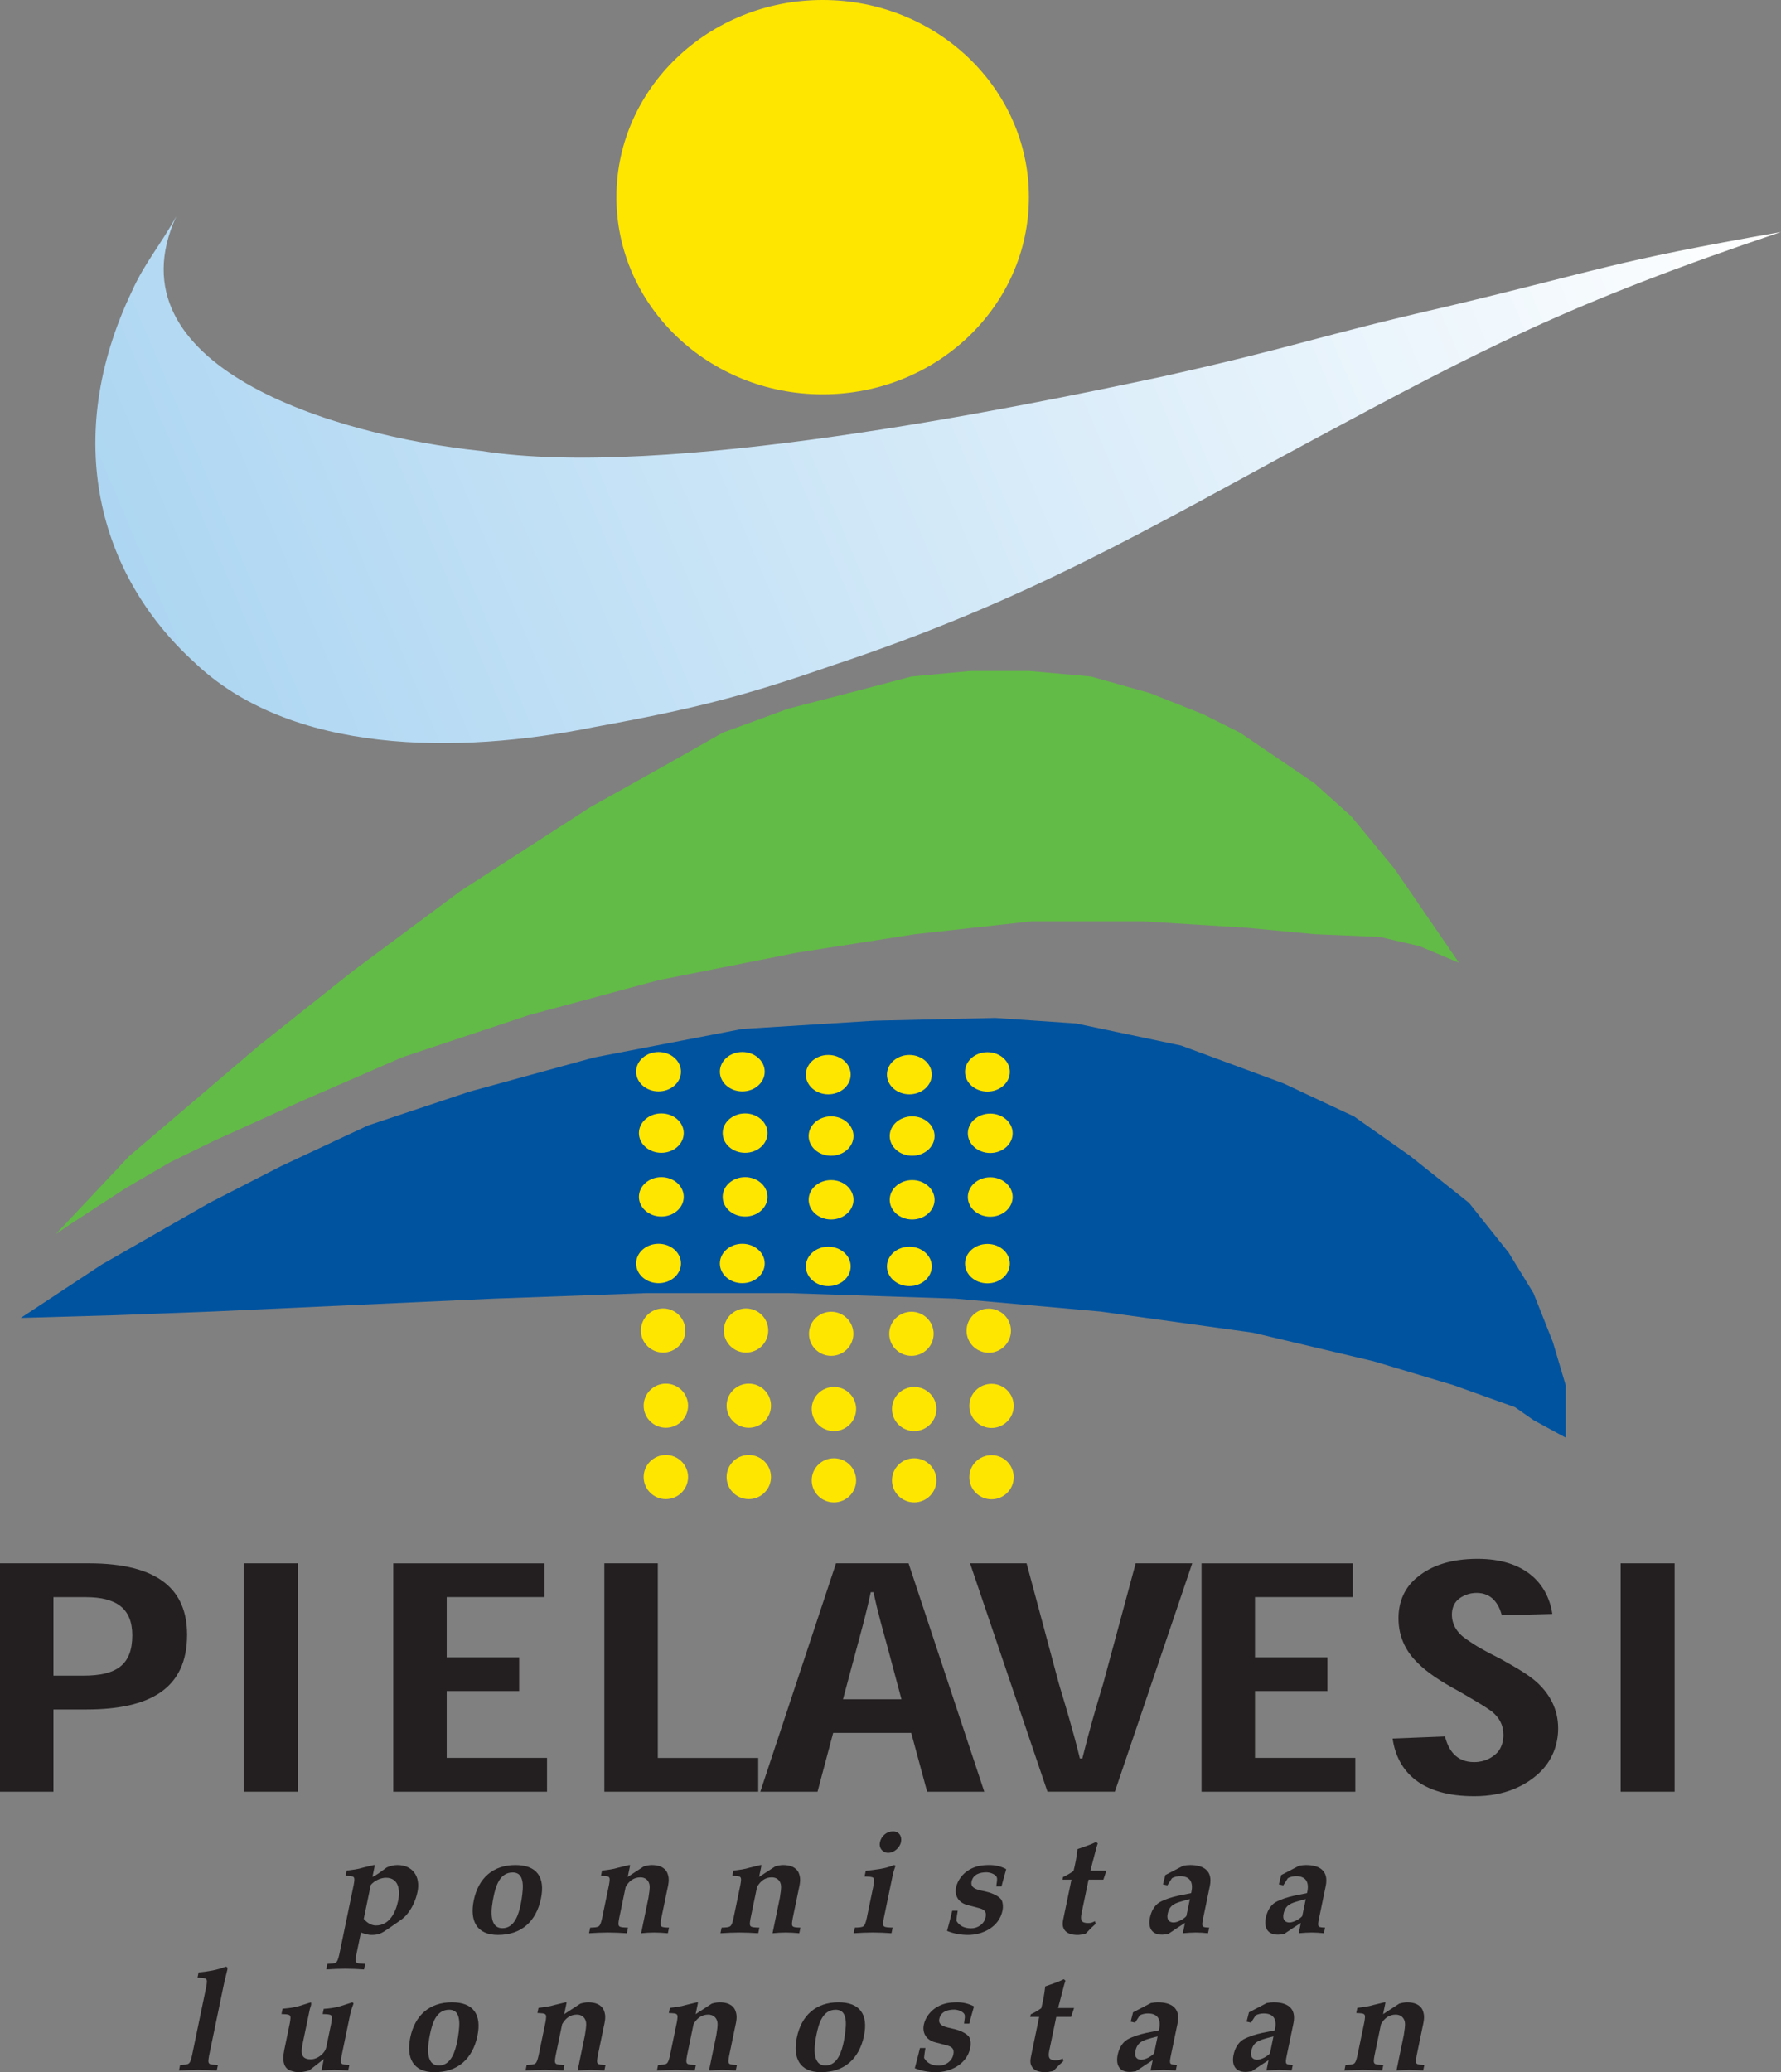 <?xml version="1.0" encoding="UTF-8" standalone="no"?> <svg xmlns:dc="http://purl.org/dc/elements/1.1/" xmlns:cc="http://creativecommons.org/ns#" xmlns:rdf="http://www.w3.org/1999/02/22-rdf-syntax-ns#" xmlns:svg="http://www.w3.org/2000/svg" xmlns="http://www.w3.org/2000/svg" xmlns:sodipodi="http://sodipodi.sourceforge.net/DTD/sodipodi-0.dtd" xmlns:inkscape="http://www.inkscape.org/namespaces/inkscape" width="436.592" height="507.891" viewBox="0 0 436.592 507.891" id="svg2" version="1.1" inkscape:version="0.91 r13725" sodipodi:docname="Pielavesi.svg"><rect x="0" y="0" width="436.592" height="507.891" fill="#808080" stroke="none"/><defs id="defs4"><clipPath id="clipPath592"><path d="m 44.355,91.167 349.275,0 0,406.313 -349.275,0 0,-406.313 z" id="path594" inkscape:connector-curvature="0"></path></clipPath><clipPath id="clipPath712"><path d="M 70.261,440.446 C 56.366,411.389 63.766,384.684 82.355,367.721 l 0,0 c 18.946,-18.226 51.788,-18.226 78.494,-12.811 l 0,0 c 19.848,3.61 29.594,6.133 46.736,12.09 l 0,0 c 38.615,12.811 61.715,26.709 94.556,44.389 l 0,0 c 32.659,17.509 49.621,26.527 91.488,40.604 l 0,0 c -33.925,-5.953 -34.467,-7.22 -65.5,-14.615 l 0,0 c -25.988,-5.958 -29.056,-7.759 -55.761,-13.717 l 0,0 c -29.595,-6.318 -97.804,-20.209 -133.531,-14.615 l 0,0 c -29.594,3.065 -73.266,16.784 -59.913,46.011 l 0,0 c -3.068,-5.594 -6.136,-9.017 -8.663,-14.611" id="path714" inkscape:connector-curvature="0"></path></clipPath><clipPath id="clipPath722"><path d="M 431.597,365.611 107.855,228.19 18.396,438.94 342.139,576.361 431.597,365.611 Z" id="path724" inkscape:connector-curvature="0"></path></clipPath><linearGradient x1="0" y1="0" x2="1" y2="0" gradientUnits="userSpaceOnUse" gradientTransform="matrix(-299.168,-126.99,-126.99,299.168,370.383,506.751)" spreadMethod="pad" id="linearGradient726"><stop style="stop-opacity:1;stop-color:#ffffff" offset="0" id="stop728"></stop><stop style="stop-opacity:1;stop-color:#add6f2" offset="1" id="stop730"></stop></linearGradient><clipPath id="clipPath738"><path d="m 44.355,91.167 349.275,0 0,406.313 -349.275,0 0,-406.313 z" id="path740" inkscape:connector-curvature="0"></path></clipPath></defs><g inkscape:label="Taso 1" inkscape:groupmode="layer" id="layer1" transform="translate(0,-544.471)"><g id="g4220" transform="matrix(1.25,0,0,-1.25,-57.877,1171.187)"><g transform="translate(1.946,3.892)" id="g588"><g clip-path="url(#clipPath592)" id="g590"><g transform="translate(54.836,168.922)" id="g596"><path inkscape:connector-curvature="0" id="path598" style="fill:#231f20;fill-opacity:1;fill-rule:evenodd;stroke:none" d="m 0,0 0,15.393 6.361,0 c 5.915,0 9.103,-2.174 9.103,-7.469 C 15.464,2.111 12.375,0 5.904,0 L 0,0 Z m 0,-22.751 0,16.122 6.449,0 c 12.516,0 19.76,4.103 19.76,14.648 0,8.645 -5.376,14.007 -19.327,14.007 l -17.364,0 0,-44.777 10.482,0"></path></g><path inkscape:connector-curvature="0" id="path600" style="fill:#231f20;fill-opacity:1;fill-rule:nonzero;stroke:none" d="m 92.185,146.171 10.583,0 0,44.776 -10.583,0 0,-44.776 z"></path><g transform="translate(131.958,172.525)" id="g602"><path inkscape:connector-curvature="0" id="path604" style="fill:#231f20;fill-opacity:1;fill-rule:evenodd;stroke:none" d="m 0,0 0,11.798 19.165,0 0,6.621 -29.65,0 0,-44.773 30.16,0 0,6.626 -19.675,0 0,13.103 14.211,0 0,6.625 L 0,0 Z"></path></g><g transform="translate(193.053,152.786)" id="g606"><path inkscape:connector-curvature="0" id="path608" style="fill:#231f20;fill-opacity:1;fill-rule:evenodd;stroke:none" d="m 0,0 -19.693,0 0,38.162 -10.485,0 0,-44.777 L 0,-6.615 0,0 Z"></path></g><g transform="translate(221.142,164.292)" id="g610"><path inkscape:connector-curvature="0" id="path612" style="fill:#231f20;fill-opacity:1;fill-rule:evenodd;stroke:none" d="m 0,0 -11.467,0 2.815,10.492 c 0.866,3.216 1.794,6.552 2.632,10.506 l 0.521,0 C -4.627,17.04 -3.73,13.849 -2.811,10.517 L 0,0 Z m 1.914,-6.594 3.121,-11.526 11.206,0 -14.848,44.773 -14.228,0 -14.842,-44.773 11.217,0 3.065,11.526 15.309,0"></path></g><g transform="translate(256.133,152.688)" id="g614"><path inkscape:connector-curvature="0" id="path616" style="fill:#231f20;fill-opacity:1;fill-rule:evenodd;stroke:none" d="m 0,0 c -1.351,5.545 -2.744,10.045 -4.106,14.619 l -6.347,23.641 -11.087,0 15.182,-44.776 13.219,0 15.172,44.776 -11.09,0 L 4.574,14.676 C 3.174,10.042 1.851,5.545 0.482,0 L 0,0"></path></g><g transform="translate(290.474,172.525)" id="g618"><path inkscape:connector-curvature="0" id="path620" style="fill:#231f20;fill-opacity:1;fill-rule:evenodd;stroke:none" d="m 0,0 0,11.798 19.165,0 0,6.621 -29.65,0 0,-44.773 30.16,0 0,6.626 -19.675,0 0,13.103 14.211,0 0,6.625 L 0,0 Z"></path></g><g transform="translate(348.783,181.019)" id="g622"><path inkscape:connector-curvature="0" id="path624" style="fill:#231f20;fill-opacity:1;fill-rule:evenodd;stroke:none" d="m 0,0 c -0.911,6.136 -5.57,10.809 -14.658,10.809 -5.366,0 -9.169,-1.404 -11.769,-3.568 -2.59,-2.037 -3.744,-4.922 -3.744,-8.075 0,-4.12 1.854,-6.935 3.821,-8.824 1.858,-1.862 4.493,-3.596 8.103,-5.545 3.371,-1.964 5.042,-2.931 6.411,-3.941 1.418,-1.193 2.245,-2.572 2.245,-4.606 0,-1.245 -0.391,-2.565 -1.218,-3.445 -0.897,-0.914 -2.35,-1.857 -4.542,-1.857 -3.434,0 -5.011,2.283 -5.693,5.031 l -10.278,-0.404 c 0.929,-6.485 5.581,-11.305 16.02,-11.305 6.15,0 10.066,2.149 12.589,4.426 2.738,2.491 3.856,5.76 3.856,8.859 0,3.931 -1.79,6.728 -3.821,8.719 -1.755,1.693 -4.102,3.019 -7.515,4.937 -3.417,1.713 -4.845,2.551 -6.671,3.835 -1.921,1.302 -2.833,2.97 -2.833,4.841 0,1.109 0.37,2.161 1.13,2.864 0.865,0.813 2.266,1.38 3.701,1.38 3.072,0 4.363,-2.213 4.972,-4.398 L 0,0"></path></g><path inkscape:connector-curvature="0" id="path626" style="fill:#231f20;fill-opacity:1;fill-rule:nonzero;stroke:none" d="m 362.184,146.171 10.583,0 0,44.776 -10.583,0 0,-44.776 z"></path><g transform="translate(82.009,94.425)" id="g628"><path inkscape:connector-curvature="0" id="path630" style="fill:#231f20;fill-opacity:1;fill-rule:nonzero;stroke:none" d="m 0,0 c -0.426,-1.8 -0.524,-1.742 -2.329,-1.828 l -0.225,-1.093 c 1.361,0.083 2.554,0.138 3.736,0.138 1.207,0 2.347,-0.055 3.677,-0.138 l 0.225,1.093 C 3.153,-1.742 3.033,-1.8 3.35,0 L 6.291,14.183 6.872,16.6 c 0.07,0.194 0.116,0.423 0.063,0.7 l -0.299,0.141 c -1.738,-0.7 -3.55,-0.953 -5.345,-1.15 L 1.08,15.281 c 1.907,-0.088 2.027,-0.032 1.707,-1.83 L 0,0"></path></g><g transform="translate(107.863,93.751)" id="g632"><path inkscape:connector-curvature="0" id="path634" style="fill:#231f20;fill-opacity:1;fill-rule:nonzero;stroke:none" d="m 0,0 -0.464,-2.247 c 0.869,0.082 1.731,0.137 2.582,0.137 0.88,0 1.693,-0.055 2.66,-0.137 l 0.229,1.093 C 3.293,-1.069 3.17,-1.127 3.49,0.673 l 1.665,8.035 c 0.158,0.753 0.373,1.401 0.675,2.189 0.004,0.028 -0.158,0.169 -0.229,0.221 L 3.248,10.362 C 2.132,10.028 1.066,9.912 -0.021,9.831 L -0.232,8.817 C 1.647,8.733 1.766,8.789 1.45,6.992 L 0.514,2.471 C 0.436,2.106 0.296,1.684 0.039,1.374 -0.577,0.533 -1.629,-0.058 -2.565,-0.058 c -2.305,0 -1.84,1.855 -1.464,3.68 l 1.267,6.096 c 0.081,0.391 0.31,0.841 0.285,1.123 L -2.526,11.118 -4.845,10.39 C -5.932,10.052 -6.995,9.971 -8.089,9.859 L -8.304,8.817 c 1.823,-0.084 1.943,-0.028 1.626,-1.825 l -1.07,-5.167 c -0.499,-2.416 0.007,-3.68 1.235,-4.1 0.591,-0.199 0.982,-0.309 1.64,-0.309 0.658,0 1.326,0.165 1.991,0.337 L 0,0"></path></g><g transform="translate(132.426,103.415)" id="g636"><path inkscape:connector-curvature="0" id="path638" style="fill:#231f20;fill-opacity:1;fill-rule:nonzero;stroke:none" d="m 0,0 c 1.509,0 1.914,-1.098 1.999,-2.419 0.052,-1.065 -0.187,-2.749 -0.416,-3.848 -0.369,-1.794 -1.157,-4.66 -3.571,-4.66 -2.829,0 -2.171,4.1 -1.749,6.151 C -3.329,-2.811 -2.579,0 0,0 m -2.868,-12.246 c 4.557,0 7.488,2.611 8.427,7.133 0.866,4.184 -0.809,6.57 -5.01,6.57 -4.391,0 -7.255,-2.555 -8.16,-6.906 -0.819,-3.962 0.514,-6.797 4.743,-6.797"></path></g><g transform="translate(149.973,94.425)" id="g640"><path inkscape:connector-curvature="0" id="path642" style="fill:#231f20;fill-opacity:1;fill-rule:nonzero;stroke:none" d="m 0,0 c -0.429,-1.8 -0.524,-1.742 -2.329,-1.828 l -0.225,-1.093 c 1.361,0.083 2.554,0.138 3.733,0.138 1.21,0 2.35,-0.055 3.68,-0.138 l 0.225,1.093 C 3.153,-1.742 3.029,-1.8 3.35,0 L 4.623,6.15 C 5.32,7.387 6.277,8.033 7.512,8.033 8.42,8.033 9.085,7.525 9.289,6.656 9.447,5.841 9.194,4.886 9.095,4.017 L 7.66,-2.921 c 0.869,0.083 1.731,0.138 2.582,0.138 0.88,0 1.689,-0.055 2.66,-0.138 l 0.226,1.093 C 11.418,-1.742 11.294,-1.8 11.615,0 l 1.087,5.25 c 0.285,1.378 0.605,2.389 0.116,3.596 -0.493,1.206 -1.756,1.6 -3.075,1.6 -0.493,0 -1.038,-0.112 -1.534,-0.253 L 5.031,8.117 5.506,10.418 5.295,10.446 3.212,9.943 C 2.125,9.602 1.059,9.493 -0.011,9.352 L -0.222,8.342 C 1.545,8.258 1.668,8.311 1.351,6.515 L 0,0"></path></g><g transform="translate(175.739,94.425)" id="g644"><path inkscape:connector-curvature="0" id="path646" style="fill:#231f20;fill-opacity:1;fill-rule:nonzero;stroke:none" d="m 0,0 c -0.426,-1.8 -0.524,-1.742 -2.326,-1.828 l -0.228,-1.093 c 1.365,0.083 2.554,0.138 3.736,0.138 1.207,0 2.347,-0.055 3.677,-0.138 l 0.229,1.093 C 3.153,-1.742 3.033,-1.8 3.35,0 L 4.623,6.15 C 5.32,7.387 6.281,8.033 7.516,8.033 8.42,8.033 9.085,7.525 9.289,6.656 9.451,5.841 9.197,4.886 9.099,4.017 L 7.66,-2.921 c 0.869,0.083 1.731,0.138 2.582,0.138 0.88,0 1.693,-0.055 2.66,-0.138 l 0.229,1.093 C 11.421,-1.742 11.298,-1.8 11.615,0 l 1.087,5.25 c 0.288,1.378 0.605,2.389 0.116,3.596 -0.493,1.206 -1.756,1.6 -3.072,1.6 -0.496,0 -1.041,-0.112 -1.537,-0.253 L 5.035,8.117 5.51,10.418 5.295,10.446 3.216,9.943 C 2.129,9.602 1.063,9.493 -0.011,9.352 L -0.222,8.342 C 1.548,8.258 1.668,8.311 1.351,6.515 L 0,0"></path></g><g transform="translate(208.232,103.415)" id="g648"><path inkscape:connector-curvature="0" id="path650" style="fill:#231f20;fill-opacity:1;fill-rule:nonzero;stroke:none" d="m 0,0 c 1.513,0 1.914,-1.098 1.999,-2.419 0.052,-1.065 -0.187,-2.749 -0.412,-3.848 -0.373,-1.794 -1.161,-4.66 -3.575,-4.66 -2.829,0 -2.171,4.1 -1.749,6.151 C -3.328,-2.811 -2.579,0 0,0 m -2.868,-12.246 c 4.557,0 7.488,2.611 8.427,7.133 0.866,4.184 -0.805,6.57 -5.01,6.57 -4.391,0 -7.255,-2.555 -8.156,-6.906 -0.823,-3.962 0.51,-6.797 4.739,-6.797"></path></g><g transform="translate(234.438,100.685)" id="g652"><path inkscape:connector-curvature="0" id="path654" style="fill:#231f20;fill-opacity:1;fill-rule:nonzero;stroke:none" d="m 0,0 0.271,1.041 0.422,1.517 0.183,0.616 0.021,0.228 c -1.094,0.56 -2.143,0.782 -3.24,0.782 -1.376,0 -2.639,-0.138 -3.983,-0.922 -1.277,-0.732 -2.298,-2.08 -2.583,-3.458 -0.338,-1.629 0.475,-3.007 2.196,-3.453 l 2.237,-0.591 c 0.965,-0.251 1.608,-0.588 1.352,-1.824 -0.282,-1.347 -1.573,-2.162 -2.812,-2.162 -1.291,0 -2.347,0.447 -2.927,1.516 0.053,0.646 0.155,1.264 0.267,1.937 l -1.069,0 c -0.356,-1.433 -0.715,-2.92 -1.014,-3.961 1.316,-0.533 2.692,-0.784 4.121,-0.784 2.825,0 6.079,1.516 6.755,4.773 0.134,0.646 0.106,1.433 -0.141,1.965 -0.359,0.787 -1.791,1.433 -2.969,1.715 l -1.232,0.281 c -0.858,0.224 -1.974,0.533 -1.731,1.712 0.31,1.489 1.724,1.827 2.931,1.827 0.714,0 2.083,-0.422 2.072,-1.263 C -0.827,1.182 -0.985,0.536 -1.017,0 L 0,0"></path></g><g transform="translate(246.644,94.734)" id="g656"><path inkscape:connector-curvature="0" id="path658" style="fill:#231f20;fill-opacity:1;fill-rule:nonzero;stroke:none" d="m 0,0 c -0.211,-1.01 -0.394,-1.769 0.127,-2.557 0.52,-0.814 1.632,-1.01 2.649,-1.01 0.408,0 1.073,0.138 1.506,0.251 l 0.419,0.423 c 0.496,0.532 1.01,1.038 1.541,1.488 l -0.109,0.532 c -0.574,-0.25 -0.764,-0.364 -1.337,-0.364 -1.348,0 -1.566,0.536 -1.327,1.825 l 1.39,6.686 2.906,0 0.584,1.74 -3.135,0 1.204,4.606 c 0.084,0.253 0.162,0.51 0.243,0.76 L 6.333,14.662 C 5.471,14.211 3.994,13.708 2.695,13.258 2.519,11.629 2.217,10.168 1.918,8.99 1.203,8.451 0.556,8.117 -0.144,7.779 L -0.25,7.274 1.509,7.274 0,0"></path></g><g transform="translate(270.689,94.872)" id="g660"><path inkscape:connector-curvature="0" id="path662" style="fill:#231f20;fill-opacity:1;fill-rule:nonzero;stroke:none" d="m 0,0 c -0.412,-0.533 -1.689,-1.261 -2.512,-1.261 -0.824,0 -1.404,0.505 -1.161,1.684 0.376,1.824 1.534,2.106 3.082,2.556 L 0.686,3.316 0,0 Z m -2.885,-3.058 c 0.865,0.587 1.72,1.151 2.607,1.711 l -0.419,-2.02 c 1.007,0.082 1.788,0.137 2.551,0.137 0.799,0 1.531,-0.055 2.389,-0.137 l 0.229,1.092 C 3.089,-2.189 2.913,-2.247 3.279,-0.474 L 4.602,5.899 C 5.221,8.905 3.336,10 0.728,10 0.289,10 -0.162,9.943 -0.619,9.862 l -3.508,-1.829 -0.465,-1.824 0.866,-0.196 0.897,1.4 c 0.503,0.31 1.151,0.398 1.619,0.398 2.058,0 2.631,-1.348 2.142,-3.317 L -1.562,3.989 C -2.801,3.711 -4.085,3.343 -5.26,2.697 -6.33,2.051 -6.914,0.818 -7.139,-0.278 c -0.415,-1.997 0.317,-3.371 2.347,-3.371 0.411,0 0.813,0.082 1.235,0.141 l 0.672,0.45"></path></g><g transform="translate(293.415,94.872)" id="g664"><path inkscape:connector-curvature="0" id="path666" style="fill:#231f20;fill-opacity:1;fill-rule:nonzero;stroke:none" d="m 0,0 c -0.412,-0.533 -1.685,-1.261 -2.512,-1.261 -0.824,0 -1.404,0.505 -1.161,1.684 0.376,1.824 1.537,2.106 3.082,2.556 L 0.686,3.316 0,0 Z m -2.885,-3.058 c 0.865,0.587 1.724,1.151 2.607,1.711 l -0.419,-2.02 c 1.007,0.082 1.788,0.137 2.555,0.137 0.798,0 1.527,-0.055 2.385,-0.137 l 0.229,1.092 C 3.089,-2.189 2.913,-2.247 3.279,-0.474 L 4.602,5.899 C 5.221,8.905 3.336,10 0.728,10 0.289,10 -0.162,9.943 -0.619,9.862 l -3.508,-1.829 -0.461,-1.824 0.865,-0.196 0.894,1.4 c 0.503,0.31 1.151,0.398 1.619,0.398 2.061,0 2.631,-1.348 2.142,-3.317 L -1.559,3.989 C -2.801,3.711 -4.081,3.343 -5.26,2.697 -6.33,2.051 -6.914,0.818 -7.139,-0.278 c -0.412,-1.997 0.317,-3.371 2.347,-3.371 0.411,0 0.813,0.082 1.238,0.141 l 0.669,0.45"></path></g><g transform="translate(310.557,94.425)" id="g668"><path inkscape:connector-curvature="0" id="path670" style="fill:#231f20;fill-opacity:1;fill-rule:nonzero;stroke:none" d="m 0,0 c -0.426,-1.8 -0.524,-1.742 -2.326,-1.828 l -0.228,-1.093 c 1.361,0.083 2.554,0.138 3.736,0.138 1.211,0 2.351,-0.055 3.677,-0.138 l 0.225,1.093 C 3.153,-1.742 3.033,-1.8 3.35,0 l 1.273,6.15 c 0.7,1.237 1.654,1.883 2.893,1.883 0.904,0 1.569,-0.508 1.773,-1.377 C 9.451,5.841 9.194,4.886 9.099,4.017 L 7.66,-2.921 c 0.869,0.083 1.731,0.138 2.582,0.138 0.88,0 1.693,-0.055 2.664,-0.138 l 0.225,1.093 C 11.418,-1.742 11.298,-1.8 11.618,0 l 1.084,5.25 c 0.285,1.378 0.605,2.389 0.116,3.596 -0.489,1.206 -1.756,1.6 -3.072,1.6 -0.496,0 -1.038,-0.112 -1.537,-0.253 L 5.035,8.117 5.51,10.418 5.299,10.446 3.216,9.943 C 2.125,9.602 1.063,9.493 -0.011,9.352 L -0.218,8.342 C 1.545,8.258 1.671,8.311 1.351,6.515 L 0,0"></path></g><g transform="translate(117.068,127.886)" id="g672"><path inkscape:connector-curvature="0" id="path674" style="fill:#231f20;fill-opacity:1;fill-rule:nonzero;stroke:none" d="m 0,0 c 0.764,0.901 2.02,1.404 2.98,1.404 2.474,0 2.836,-2.358 2.386,-4.521 -0.472,-2.273 -1.714,-4.831 -4.349,-4.831 -1.154,0 -2.002,0.816 -2.396,1.291 L 0,0 Z m -6.178,-13.652 c -0.43,-1.798 -0.528,-1.741 -2.33,-1.822 l -0.225,-1.098 c 1.362,0.084 2.555,0.141 3.733,0.141 1.211,0 2.351,-0.057 3.681,-0.141 l 0.225,1.098 c -1.932,0.081 -2.055,0.024 -1.735,1.822 l 0.897,4.328 c 0.637,-0.225 1.327,-0.479 2.097,-0.479 1.292,0 1.897,0.282 3.047,1.07 l 2.15,1.485 c 0.577,0.397 1.024,0.707 1.52,1.238 1.207,1.32 1.953,3.061 2.284,4.662 C 9.788,1.657 8.195,3.902 5.229,3.902 4.571,3.902 3.793,3.737 3.128,3.427 1.763,2.417 1.049,1.882 0.324,1.573 L 0.802,3.877 0.588,3.902 -1.492,3.399 C -2.579,3.061 -3.645,2.949 -4.718,2.811 L -4.926,1.798 c 1.766,-0.084 1.89,-0.028 1.569,-1.826 l -2.821,-13.624"></path></g><g transform="translate(144.882,130.328)" id="g676"><path inkscape:connector-curvature="0" id="path678" style="fill:#231f20;fill-opacity:1;fill-rule:nonzero;stroke:none" d="M 0,0 C 1.509,0 1.914,-1.098 1.999,-2.417 2.051,-3.48 1.812,-5.169 1.587,-6.263 c -0.373,-1.798 -1.161,-4.658 -3.575,-4.658 -2.829,0 -2.171,4.099 -1.749,6.15 C -3.328,-2.808 -2.579,0 0,0 m -2.868,-12.244 c 4.557,0 7.488,2.614 8.427,7.135 0.866,4.184 -0.809,6.569 -5.01,6.569 -4.391,0 -7.255,-2.558 -8.16,-6.907 -0.819,-3.961 0.514,-6.797 4.743,-6.797"></path></g><g transform="translate(162.428,121.341)" id="g680"><path inkscape:connector-curvature="0" id="path682" style="fill:#231f20;fill-opacity:1;fill-rule:nonzero;stroke:none" d="m 0,0 c -0.429,-1.801 -0.524,-1.742 -2.329,-1.83 l -0.225,-1.094 c 1.361,0.085 2.554,0.141 3.733,0.141 1.21,0 2.35,-0.056 3.68,-0.141 L 5.084,-1.83 C 3.153,-1.742 3.033,-1.801 3.35,0 L 4.623,6.15 C 5.32,7.385 6.277,8.029 7.516,8.029 8.42,8.029 9.085,7.526 9.289,6.657 9.447,5.841 9.194,4.887 9.095,4.015 L 7.66,-2.924 c 0.869,0.085 1.731,0.141 2.582,0.141 0.88,0 1.689,-0.056 2.66,-0.141 l 0.229,1.094 C 11.418,-1.742 11.294,-1.801 11.615,0 l 1.087,5.25 c 0.285,1.379 0.605,2.389 0.116,3.596 -0.493,1.206 -1.756,1.6 -3.072,1.6 -0.496,0 -1.041,-0.112 -1.537,-0.253 L 5.031,8.117 5.51,10.418 5.295,10.446 3.216,9.94 C 2.129,9.602 1.063,9.489 -0.011,9.352 L -0.218,8.339 C 1.545,8.258 1.668,8.311 1.351,6.516 L 0,0"></path></g><g transform="translate(188.198,121.341)" id="g684"><path inkscape:connector-curvature="0" id="path686" style="fill:#231f20;fill-opacity:1;fill-rule:nonzero;stroke:none" d="m 0,0 c -0.429,-1.801 -0.524,-1.742 -2.329,-1.83 l -0.225,-1.094 c 1.361,0.085 2.554,0.141 3.733,0.141 1.21,0 2.35,-0.056 3.68,-0.141 L 5.084,-1.83 C 3.153,-1.742 3.033,-1.801 3.35,0 L 4.623,6.15 C 5.32,7.385 6.277,8.029 7.512,8.029 8.42,8.029 9.085,7.526 9.289,6.657 9.447,5.841 9.194,4.887 9.095,4.015 L 7.66,-2.924 c 0.869,0.085 1.731,0.141 2.582,0.141 0.88,0 1.693,-0.056 2.66,-0.141 l 0.229,1.094 C 11.418,-1.742 11.294,-1.801 11.615,0 l 1.087,5.25 c 0.285,1.379 0.605,2.389 0.116,3.596 -0.493,1.206 -1.756,1.6 -3.075,1.6 -0.493,0 -1.038,-0.112 -1.534,-0.253 L 5.031,8.117 5.506,10.418 5.295,10.446 3.216,9.94 C 2.125,9.602 1.063,9.489 -0.011,9.352 L -0.222,8.339 C 1.545,8.258 1.668,8.311 1.351,6.516 L 0,0"></path></g><g transform="translate(218.552,134.177)" id="g688"><path inkscape:connector-curvature="0" id="path690" style="fill:#231f20;fill-opacity:1;fill-rule:nonzero;stroke:none" d="M 0,0 C 1.098,0 2.262,0.982 2.495,2.108 2.737,3.29 2.079,4.212 0.929,4.212 -0.281,4.212 -1.376,3.314 -1.629,2.079 -1.868,0.929 -1.098,0 0,0 m 0.851,-4.493 c 0.254,1.235 0.497,1.601 0.577,1.995 L 1.122,-2.389 C -0.686,-3.174 -2.576,-3.286 -4.416,-3.54 l -0.225,-1.094 c 1.928,-0.084 2.055,-0.028 1.735,-1.826 l -1.32,-6.372 c -0.429,-1.801 -0.528,-1.745 -2.329,-1.83 l -0.229,-1.097 c 1.365,0.088 2.558,0.144 3.74,0.144 1.207,0 2.347,-0.056 3.677,-0.144 l 0.226,1.097 c -1.932,0.085 -2.055,0.029 -1.735,1.83 l 1.727,8.339"></path></g><g transform="translate(240.764,127.604)" id="g692"><path inkscape:connector-curvature="0" id="path694" style="fill:#231f20;fill-opacity:1;fill-rule:nonzero;stroke:none" d="m 0,0 0.271,1.041 0.422,1.517 0.183,0.616 0.021,0.225 c -1.094,0.563 -2.143,0.785 -3.24,0.785 -1.376,0 -2.639,-0.138 -3.983,-0.926 -1.278,-0.728 -2.298,-2.076 -2.583,-3.455 -0.338,-1.629 0.475,-3.005 2.196,-3.452 l 2.237,-0.591 c 0.965,-0.253 1.608,-0.591 1.352,-1.826 -0.282,-1.347 -1.573,-2.16 -2.812,-2.16 -1.288,0 -2.347,0.447 -2.927,1.513 0.056,0.647 0.155,1.266 0.271,1.942 l -1.073,0 c -0.352,-1.436 -0.715,-2.924 -1.014,-3.962 1.316,-0.535 2.692,-0.788 4.12,-0.788 2.826,0 6.08,1.52 6.756,4.775 0.134,0.647 0.106,1.435 -0.141,1.966 -0.359,0.789 -1.791,1.432 -2.966,1.714 l -1.235,0.281 c -0.858,0.226 -1.974,0.535 -1.731,1.714 0.31,1.492 1.721,1.826 2.931,1.826 0.714,0 2.083,-0.422 2.072,-1.263 C -0.827,1.182 -0.985,0.535 -1.017,0 L 0,0"></path></g><g transform="translate(252.974,121.651)" id="g696"><path inkscape:connector-curvature="0" id="path698" style="fill:#231f20;fill-opacity:1;fill-rule:nonzero;stroke:none" d="m 0,0 c -0.211,-1.013 -0.394,-1.773 0.127,-2.558 0.52,-0.816 1.632,-1.013 2.649,-1.013 0.412,0 1.073,0.14 1.506,0.257 l 0.419,0.418 c 0.496,0.535 1.01,1.042 1.541,1.492 L 6.133,-0.873 C 5.559,-1.126 5.369,-1.239 4.796,-1.239 c -1.348,0 -1.566,0.535 -1.327,1.827 l 1.39,6.681 2.906,0 0.584,1.745 -3.135,0 1.204,4.606 c 0.084,0.253 0.162,0.507 0.243,0.757 L 6.333,14.658 C 5.471,14.211 3.994,13.705 2.695,13.258 2.519,11.629 2.217,10.165 1.918,8.986 1.203,8.451 0.556,8.117 -0.144,7.779 l -0.106,-0.51 1.759,0 L 0,0"></path></g><g transform="translate(277.019,121.788)" id="g700"><path inkscape:connector-curvature="0" id="path702" style="fill:#231f20;fill-opacity:1;fill-rule:nonzero;stroke:none" d="m 0,0 c -0.412,-0.531 -1.689,-1.263 -2.512,-1.263 -0.824,0 -1.404,0.507 -1.161,1.685 0.376,1.826 1.537,2.108 3.082,2.558 L 0.686,3.314 0,0 Z m -2.885,-3.061 c 0.865,0.591 1.72,1.15 2.607,1.713 l -0.419,-2.023 c 1.007,0.085 1.788,0.141 2.551,0.141 0.799,0 1.531,-0.056 2.389,-0.141 l 0.229,1.098 c -1.383,0.084 -1.559,0.025 -1.193,1.794 l 1.323,6.38 C 5.221,8.905 3.336,10 0.728,10 0.289,10 -0.162,9.943 -0.619,9.862 L -4.127,8.033 -4.592,6.21 l 0.866,-0.197 0.897,1.4 c 0.503,0.31 1.151,0.398 1.619,0.398 2.058,0 2.632,-1.351 2.142,-3.318 L -1.559,3.99 C -2.801,3.709 -4.085,3.343 -5.26,2.699 -6.33,2.051 -6.914,0.813 -7.139,-0.281 c -0.415,-1.992 0.317,-3.368 2.347,-3.368 0.411,0 0.813,0.081 1.238,0.138 l 0.669,0.45"></path></g><g transform="translate(299.745,121.788)" id="g704"><path inkscape:connector-curvature="0" id="path706" style="fill:#231f20;fill-opacity:1;fill-rule:nonzero;stroke:none" d="m 0,0 c -0.412,-0.531 -1.685,-1.263 -2.512,-1.263 -0.824,0 -1.404,0.507 -1.161,1.685 0.376,1.826 1.537,2.108 3.082,2.558 L 0.686,3.314 0,0 Z m -2.882,-3.061 c 0.862,0.591 1.721,1.15 2.604,1.713 l -0.419,-2.023 c 1.007,0.085 1.788,0.141 2.555,0.141 0.798,0 1.527,-0.056 2.385,-0.141 l 0.229,1.098 c -1.383,0.084 -1.559,0.025 -1.189,1.794 l 1.319,6.38 C 5.221,8.905 3.336,10 0.728,10 0.289,10 -0.162,9.943 -0.619,9.862 L -4.127,8.033 -4.588,6.21 l 0.865,-0.197 0.894,1.4 c 0.507,0.31 1.154,0.398 1.619,0.398 2.062,0 2.632,-1.351 2.142,-3.318 L -1.559,3.99 C -2.801,3.709 -4.081,3.343 -5.26,2.699 -6.33,2.051 -6.914,0.813 -7.139,-0.281 c -0.412,-1.992 0.317,-3.368 2.347,-3.368 0.411,0 0.813,0.081 1.238,0.138 l 0.672,0.45"></path></g></g></g><g transform="translate(1.946,3.892)" id="g708"><g clip-path="url(#clipPath712)" id="g710"><g id="g716"><g id="g718"><g clip-path="url(#clipPath722)" id="g720"><path inkscape:connector-curvature="0" id="path732" style="fill:url(#linearGradient726);stroke:none" d="M 70.261,440.446 C 56.366,411.389 63.766,384.684 82.355,367.721 l 0,0 c 18.946,-18.226 51.788,-18.226 78.494,-12.811 l 0,0 c 19.848,3.61 29.594,6.133 46.736,12.09 l 0,0 c 38.615,12.811 61.715,26.709 94.556,44.389 l 0,0 c 32.659,17.509 49.621,26.527 91.488,40.604 l 0,0 c -33.925,-5.953 -34.467,-7.22 -65.5,-14.615 l 0,0 c -25.988,-5.958 -29.056,-7.759 -55.761,-13.717 l 0,0 c -29.595,-6.318 -97.804,-20.209 -133.531,-14.615 l 0,0 c -29.594,3.065 -73.266,16.784 -59.913,46.011 l 0,0 c -3.068,-5.594 -6.136,-9.017 -8.663,-14.611"></path></g></g></g></g></g><g transform="translate(1.946,3.892)" id="g734"><g clip-path="url(#clipPath738)" id="g736"><g transform="translate(55.286,255.481)" id="g742"><path inkscape:connector-curvature="0" id="path744" style="fill:#62bb46;fill-opacity:1;fill-rule:nonzero;stroke:none" d="m 0,0 14.44,15.337 25.439,21.657 18.405,14.615 21.115,15.7 25.442,16.421 15.158,8.479 10.83,6.137 12.81,4.69 14.62,3.789 9.56,2.527 11.551,1.083 11.548,0 12.089,-1.083 11.548,-3.248 10.464,-4.148 7.22,-3.61 14.616,-9.926 7.22,-6.495 8.479,-10.288 12.632,-18.406 -7.758,3.252 -7.759,1.801 -12.814,0.542 -13.353,1.263 -20.569,1.267 -21.477,0 -22.916,-2.53 -23.096,-3.61 L 118.197,49.804 92.751,42.947 67.847,34.647 48.362,26.167 30.857,18.226 22.374,14.074 13.715,9.021 2.885,1.984 0,0 Z"></path></g><g transform="translate(48.425,239.06)" id="g746"><path inkscape:connector-curvature="0" id="path748" style="fill:#00539f;fill-opacity:1;fill-rule:nonzero;stroke:none" d="m 0,0 15.883,10.468 21.111,12.089 14.077,7.217 16.963,7.941 20.027,6.674 24.359,6.679 29.056,5.594 25.984,1.622 23.641,0.542 15.875,-1.084 20.573,-4.328 20.031,-7.399 13.891,-6.499 11.009,-7.758 11.551,-9.201 7.759,-9.743 4.869,-7.941 3.793,-9.563 2.523,-8.483 0,-10.285 -6.316,3.431 -3.606,2.522 -12.09,4.332 -15.699,4.693 -23.641,5.595 -29.953,4.148 -28.331,2.526 -32.842,1.084 -27.789,0 L 92.751,3.789 37.715,1.263 18.768,0.542 0,0 Z"></path></g><g transform="translate(165.243,458.819)" id="g750"><path inkscape:connector-curvature="0" id="path752" style="fill:#ffe600;fill-opacity:1;fill-rule:evenodd;stroke:none" d="M 0,0 C 0,21.354 18.106,38.661 40.445,38.661 62.788,38.661 80.894,21.354 80.894,0 80.894,-21.35 62.788,-38.658 40.445,-38.658 18.106,-38.658 0,-21.35 0,0"></path></g><g transform="translate(233.604,287.309)" id="g754"><path inkscape:connector-curvature="0" id="path756" style="fill:#ffe600;fill-opacity:1;fill-rule:evenodd;stroke:none" d="M 0,0 C 0,2.129 1.97,3.86 4.398,3.86 6.822,3.86 8.793,2.129 8.793,0 8.793,-2.129 6.822,-3.86 4.398,-3.86 1.97,-3.86 0,-2.129 0,0"></path></g><g transform="translate(202.395,286.767)" id="g758"><path inkscape:connector-curvature="0" id="path760" style="fill:#ffe600;fill-opacity:1;fill-rule:evenodd;stroke:none" d="M 0,0 C 0,2.129 1.967,3.86 4.395,3.86 6.822,3.86 8.789,2.129 8.789,0 8.789,-2.129 6.822,-3.86 4.395,-3.86 1.967,-3.86 0,-2.129 0,0"></path></g><g transform="translate(218.295,286.767)" id="g762"><path inkscape:connector-curvature="0" id="path764" style="fill:#ffe600;fill-opacity:1;fill-rule:evenodd;stroke:none" d="M 0,0 C 0,2.129 1.97,3.86 4.395,3.86 6.822,3.86 8.793,2.129 8.793,0 8.793,-2.129 6.822,-3.86 4.395,-3.86 1.97,-3.86 0,-2.129 0,0"></path></g><g transform="translate(169.107,287.344)" id="g766"><path inkscape:connector-curvature="0" id="path768" style="fill:#ffe600;fill-opacity:1;fill-rule:evenodd;stroke:none" d="M 0,0 C 0,2.129 1.97,3.86 4.395,3.86 6.822,3.86 8.793,2.129 8.793,0 8.793,-2.129 6.822,-3.86 4.395,-3.86 1.97,-3.86 0,-2.129 0,0"></path></g><g transform="translate(185.531,287.344)" id="g770"><path inkscape:connector-curvature="0" id="path772" style="fill:#ffe600;fill-opacity:1;fill-rule:evenodd;stroke:none" d="M 0,0 C 0,2.129 1.97,3.86 4.398,3.86 6.822,3.86 8.793,2.129 8.793,0 8.793,-2.129 6.822,-3.86 4.398,-3.86 1.97,-3.86 0,-2.129 0,0"></path></g><g transform="translate(234.157,275.265)" id="g774"><path inkscape:connector-curvature="0" id="path776" style="fill:#ffe600;fill-opacity:1;fill-rule:evenodd;stroke:none" d="M 0,0 C 0,2.129 1.97,3.86 4.395,3.86 6.822,3.86 8.793,2.129 8.793,0 8.793,-2.129 6.822,-3.86 4.395,-3.86 1.97,-3.86 0,-2.129 0,0"></path></g><g transform="translate(202.94,274.724)" id="g778"><path inkscape:connector-curvature="0" id="path780" style="fill:#ffe600;fill-opacity:1;fill-rule:evenodd;stroke:none" d="M 0,0 C 0,2.129 1.97,3.86 4.395,3.86 6.822,3.86 8.793,2.129 8.793,0 8.793,-2.129 6.822,-3.86 4.395,-3.86 1.97,-3.86 0,-2.129 0,0"></path></g><g transform="translate(218.84,274.724)" id="g782"><path inkscape:connector-curvature="0" id="path784" style="fill:#ffe600;fill-opacity:1;fill-rule:evenodd;stroke:none" d="M 0,0 C 0,2.129 1.97,3.86 4.398,3.86 6.822,3.86 8.793,2.129 8.793,0 8.793,-2.129 6.822,-3.86 4.398,-3.86 1.97,-3.86 0,-2.129 0,0"></path></g><g transform="translate(169.652,275.301)" id="g786"><path inkscape:connector-curvature="0" id="path788" style="fill:#ffe600;fill-opacity:1;fill-rule:evenodd;stroke:none" d="M 0,0 C 0,2.129 1.97,3.86 4.395,3.86 6.822,3.86 8.793,2.129 8.793,0 8.793,-2.129 6.822,-3.86 4.395,-3.86 1.97,-3.86 0,-2.129 0,0"></path></g><g transform="translate(186.08,275.301)" id="g790"><path inkscape:connector-curvature="0" id="path792" style="fill:#ffe600;fill-opacity:1;fill-rule:evenodd;stroke:none" d="M 0,0 C 0,2.129 1.967,3.86 4.395,3.86 6.822,3.86 8.789,2.129 8.789,0 8.789,-2.129 6.822,-3.86 4.395,-3.86 1.967,-3.86 0,-2.129 0,0"></path></g><g transform="translate(234.157,262.775)" id="g794"><path inkscape:connector-curvature="0" id="path796" style="fill:#ffe600;fill-opacity:1;fill-rule:evenodd;stroke:none" d="M 0,0 C 0,2.129 1.97,3.86 4.395,3.86 6.822,3.86 8.793,2.129 8.793,0 8.793,-2.129 6.822,-3.86 4.395,-3.86 1.97,-3.86 0,-2.129 0,0"></path></g><g transform="translate(202.94,262.229)" id="g798"><path inkscape:connector-curvature="0" id="path800" style="fill:#ffe600;fill-opacity:1;fill-rule:evenodd;stroke:none" d="M 0,0 C 0,2.129 1.97,3.86 4.395,3.86 6.822,3.86 8.793,2.129 8.793,0 8.793,-2.129 6.822,-3.86 4.395,-3.86 1.97,-3.86 0,-2.129 0,0"></path></g><g transform="translate(218.84,262.229)" id="g802"><path inkscape:connector-curvature="0" id="path804" style="fill:#ffe600;fill-opacity:1;fill-rule:evenodd;stroke:none" d="M 0,0 C 0,2.129 1.97,3.86 4.398,3.86 6.822,3.86 8.793,2.129 8.793,0 8.793,-2.129 6.822,-3.86 4.398,-3.86 1.97,-3.86 0,-2.129 0,0"></path></g><g transform="translate(169.652,262.806)" id="g806"><path inkscape:connector-curvature="0" id="path808" style="fill:#ffe600;fill-opacity:1;fill-rule:evenodd;stroke:none" d="M 0,0 C 0,2.129 1.97,3.86 4.395,3.86 6.822,3.86 8.793,2.129 8.793,0 8.793,-2.129 6.822,-3.86 4.395,-3.86 1.97,-3.86 0,-2.129 0,0"></path></g><g transform="translate(186.08,262.806)" id="g810"><path inkscape:connector-curvature="0" id="path812" style="fill:#ffe600;fill-opacity:1;fill-rule:evenodd;stroke:none" d="M 0,0 C 0,2.129 1.967,3.86 4.395,3.86 6.822,3.86 8.789,2.129 8.789,0 8.789,-2.129 6.822,-3.86 4.395,-3.86 1.967,-3.86 0,-2.129 0,0"></path></g><g transform="translate(233.604,249.707)" id="g814"><path inkscape:connector-curvature="0" id="path816" style="fill:#ffe600;fill-opacity:1;fill-rule:evenodd;stroke:none" d="M 0,0 C 0,2.129 1.97,3.86 4.398,3.86 6.822,3.86 8.793,2.129 8.793,0 8.793,-2.132 6.822,-3.86 4.398,-3.86 1.97,-3.86 0,-2.132 0,0"></path></g><g transform="translate(202.395,249.165)" id="g818"><path inkscape:connector-curvature="0" id="path820" style="fill:#ffe600;fill-opacity:1;fill-rule:evenodd;stroke:none" d="M 0,0 C 0,2.129 1.967,3.86 4.395,3.86 6.822,3.86 8.789,2.129 8.789,0 8.789,-2.132 6.822,-3.86 4.395,-3.86 1.967,-3.86 0,-2.132 0,0"></path></g><g transform="translate(218.295,249.165)" id="g822"><path inkscape:connector-curvature="0" id="path824" style="fill:#ffe600;fill-opacity:1;fill-rule:evenodd;stroke:none" d="M 0,0 C 0,2.129 1.97,3.86 4.395,3.86 6.822,3.86 8.793,2.129 8.793,0 8.793,-2.132 6.822,-3.86 4.395,-3.86 1.97,-3.86 0,-2.132 0,0"></path></g><g transform="translate(169.107,249.739)" id="g826"><path inkscape:connector-curvature="0" id="path828" style="fill:#ffe600;fill-opacity:1;fill-rule:evenodd;stroke:none" d="M 0,0 C 0,2.132 1.97,3.86 4.395,3.86 6.822,3.86 8.793,2.132 8.793,0 8.793,-2.129 6.822,-3.86 4.395,-3.86 1.97,-3.86 0,-2.129 0,0"></path></g><g transform="translate(185.531,249.739)" id="g830"><path inkscape:connector-curvature="0" id="path832" style="fill:#ffe600;fill-opacity:1;fill-rule:evenodd;stroke:none" d="M 0,0 C 0,2.132 1.97,3.86 4.398,3.86 6.822,3.86 8.793,2.132 8.793,0 8.793,-2.129 6.822,-3.86 4.398,-3.86 1.97,-3.86 0,-2.129 0,0"></path></g><g transform="translate(233.907,236.562)" id="g834"><path inkscape:connector-curvature="0" id="path836" style="fill:#ffe600;fill-opacity:1;fill-rule:evenodd;stroke:none" d="M 0,0 C 0,2.386 1.949,4.321 4.352,4.321 6.756,4.321 8.705,2.386 8.705,0 8.705,-2.389 6.756,-4.324 4.352,-4.324 1.949,-4.324 0,-2.389 0,0"></path></g><g transform="translate(203.004,235.953)" id="g838"><path inkscape:connector-curvature="0" id="path840" style="fill:#ffe600;fill-opacity:1;fill-rule:evenodd;stroke:none" d="M 0,0 C 0,2.386 1.949,4.321 4.352,4.321 6.756,4.321 8.705,2.386 8.705,0 8.705,-2.389 6.756,-4.321 4.352,-4.321 1.949,-4.321 0,-2.389 0,0"></path></g><g transform="translate(218.745,235.953)" id="g842"><path inkscape:connector-curvature="0" id="path844" style="fill:#ffe600;fill-opacity:1;fill-rule:evenodd;stroke:none" d="M 0,0 C 0,2.386 1.953,4.321 4.352,4.321 6.759,4.321 8.708,2.386 8.708,0 8.708,-2.389 6.759,-4.321 4.352,-4.321 1.953,-4.321 0,-2.389 0,0"></path></g><g transform="translate(170.046,236.597)" id="g846"><path inkscape:connector-curvature="0" id="path848" style="fill:#ffe600;fill-opacity:1;fill-rule:evenodd;stroke:none" d="M 0,0 C 0,2.386 1.949,4.321 4.352,4.321 6.756,4.321 8.705,2.386 8.705,0 8.705,-2.389 6.756,-4.324 4.352,-4.324 1.949,-4.324 0,-2.389 0,0"></path></g><g transform="translate(186.309,236.597)" id="g850"><path inkscape:connector-curvature="0" id="path852" style="fill:#ffe600;fill-opacity:1;fill-rule:evenodd;stroke:none" d="M 0,0 C 0,2.386 1.949,4.321 4.349,4.321 6.756,4.321 8.705,2.386 8.705,0 8.705,-2.389 6.756,-4.324 4.349,-4.324 1.949,-4.324 0,-2.389 0,0"></path></g><g transform="translate(234.449,221.816)" id="g854"><path inkscape:connector-curvature="0" id="path856" style="fill:#ffe600;fill-opacity:1;fill-rule:evenodd;stroke:none" d="M 0,0 C 0,2.386 1.953,4.321 4.356,4.321 6.759,4.321 8.708,2.386 8.708,0 8.708,-2.386 6.759,-4.321 4.356,-4.321 1.953,-4.321 0,-2.386 0,0"></path></g><g transform="translate(203.542,221.207)" id="g858"><path inkscape:connector-curvature="0" id="path860" style="fill:#ffe600;fill-opacity:1;fill-rule:evenodd;stroke:none" d="M 0,0 C 0,2.389 1.953,4.321 4.356,4.321 6.759,4.321 8.708,2.389 8.708,0 8.708,-2.386 6.759,-4.321 4.356,-4.321 1.953,-4.321 0,-2.386 0,0"></path></g><g transform="translate(219.287,221.207)" id="g862"><path inkscape:connector-curvature="0" id="path864" style="fill:#ffe600;fill-opacity:1;fill-rule:evenodd;stroke:none" d="M 0,0 C 0,2.389 1.949,4.321 4.352,4.321 6.756,4.321 8.708,2.389 8.708,0 8.708,-2.386 6.756,-4.321 4.352,-4.321 1.949,-4.321 0,-2.386 0,0"></path></g><g transform="translate(170.584,221.855)" id="g866"><path inkscape:connector-curvature="0" id="path868" style="fill:#ffe600;fill-opacity:1;fill-rule:evenodd;stroke:none" d="M 0,0 C 0,2.386 1.953,4.321 4.352,4.321 6.759,4.321 8.708,2.386 8.708,0 8.708,-2.386 6.759,-4.321 4.352,-4.321 1.953,-4.321 0,-2.386 0,0"></path></g><g transform="translate(186.85,221.855)" id="g870"><path inkscape:connector-curvature="0" id="path872" style="fill:#ffe600;fill-opacity:1;fill-rule:evenodd;stroke:none" d="M 0,0 C 0,2.386 1.949,4.321 4.349,4.321 6.756,4.321 8.705,2.386 8.705,0 8.705,-2.386 6.756,-4.321 4.349,-4.321 1.949,-4.321 0,-2.386 0,0"></path></g><g transform="translate(234.449,207.826)" id="g874"><path inkscape:connector-curvature="0" id="path876" style="fill:#ffe600;fill-opacity:1;fill-rule:evenodd;stroke:none" d="M 0,0 C 0,2.389 1.953,4.324 4.356,4.324 6.759,4.324 8.708,2.389 8.708,0 8.708,-2.386 6.759,-4.321 4.356,-4.321 1.953,-4.321 0,-2.386 0,0"></path></g><g transform="translate(203.542,207.221)" id="g878"><path inkscape:connector-curvature="0" id="path880" style="fill:#ffe600;fill-opacity:1;fill-rule:evenodd;stroke:none" d="M 0,0 C 0,2.386 1.953,4.321 4.356,4.321 6.759,4.321 8.708,2.386 8.708,0 8.708,-2.389 6.759,-4.324 4.356,-4.324 1.953,-4.324 0,-2.389 0,0"></path></g><g transform="translate(219.287,207.221)" id="g882"><path inkscape:connector-curvature="0" id="path884" style="fill:#ffe600;fill-opacity:1;fill-rule:evenodd;stroke:none" d="M 0,0 C 0,2.386 1.949,4.321 4.352,4.321 6.756,4.321 8.708,2.386 8.708,0 8.708,-2.389 6.756,-4.324 4.352,-4.324 1.949,-4.324 0,-2.389 0,0"></path></g><g transform="translate(170.584,207.861)" id="g886"><path inkscape:connector-curvature="0" id="path888" style="fill:#ffe600;fill-opacity:1;fill-rule:evenodd;stroke:none" d="M 0,0 C 0,2.389 1.953,4.324 4.352,4.324 6.759,4.324 8.708,2.389 8.708,0 8.708,-2.386 6.759,-4.321 4.352,-4.321 1.953,-4.321 0,-2.386 0,0"></path></g><g transform="translate(186.85,207.861)" id="g890"><path inkscape:connector-curvature="0" id="path892" style="fill:#ffe600;fill-opacity:1;fill-rule:evenodd;stroke:none" d="M 0,0 C 0,2.389 1.949,4.324 4.349,4.324 6.756,4.324 8.705,2.389 8.705,0 8.705,-2.386 6.756,-4.321 4.349,-4.321 1.949,-4.321 0,-2.386 0,0"></path></g></g></g></g></g></svg> 